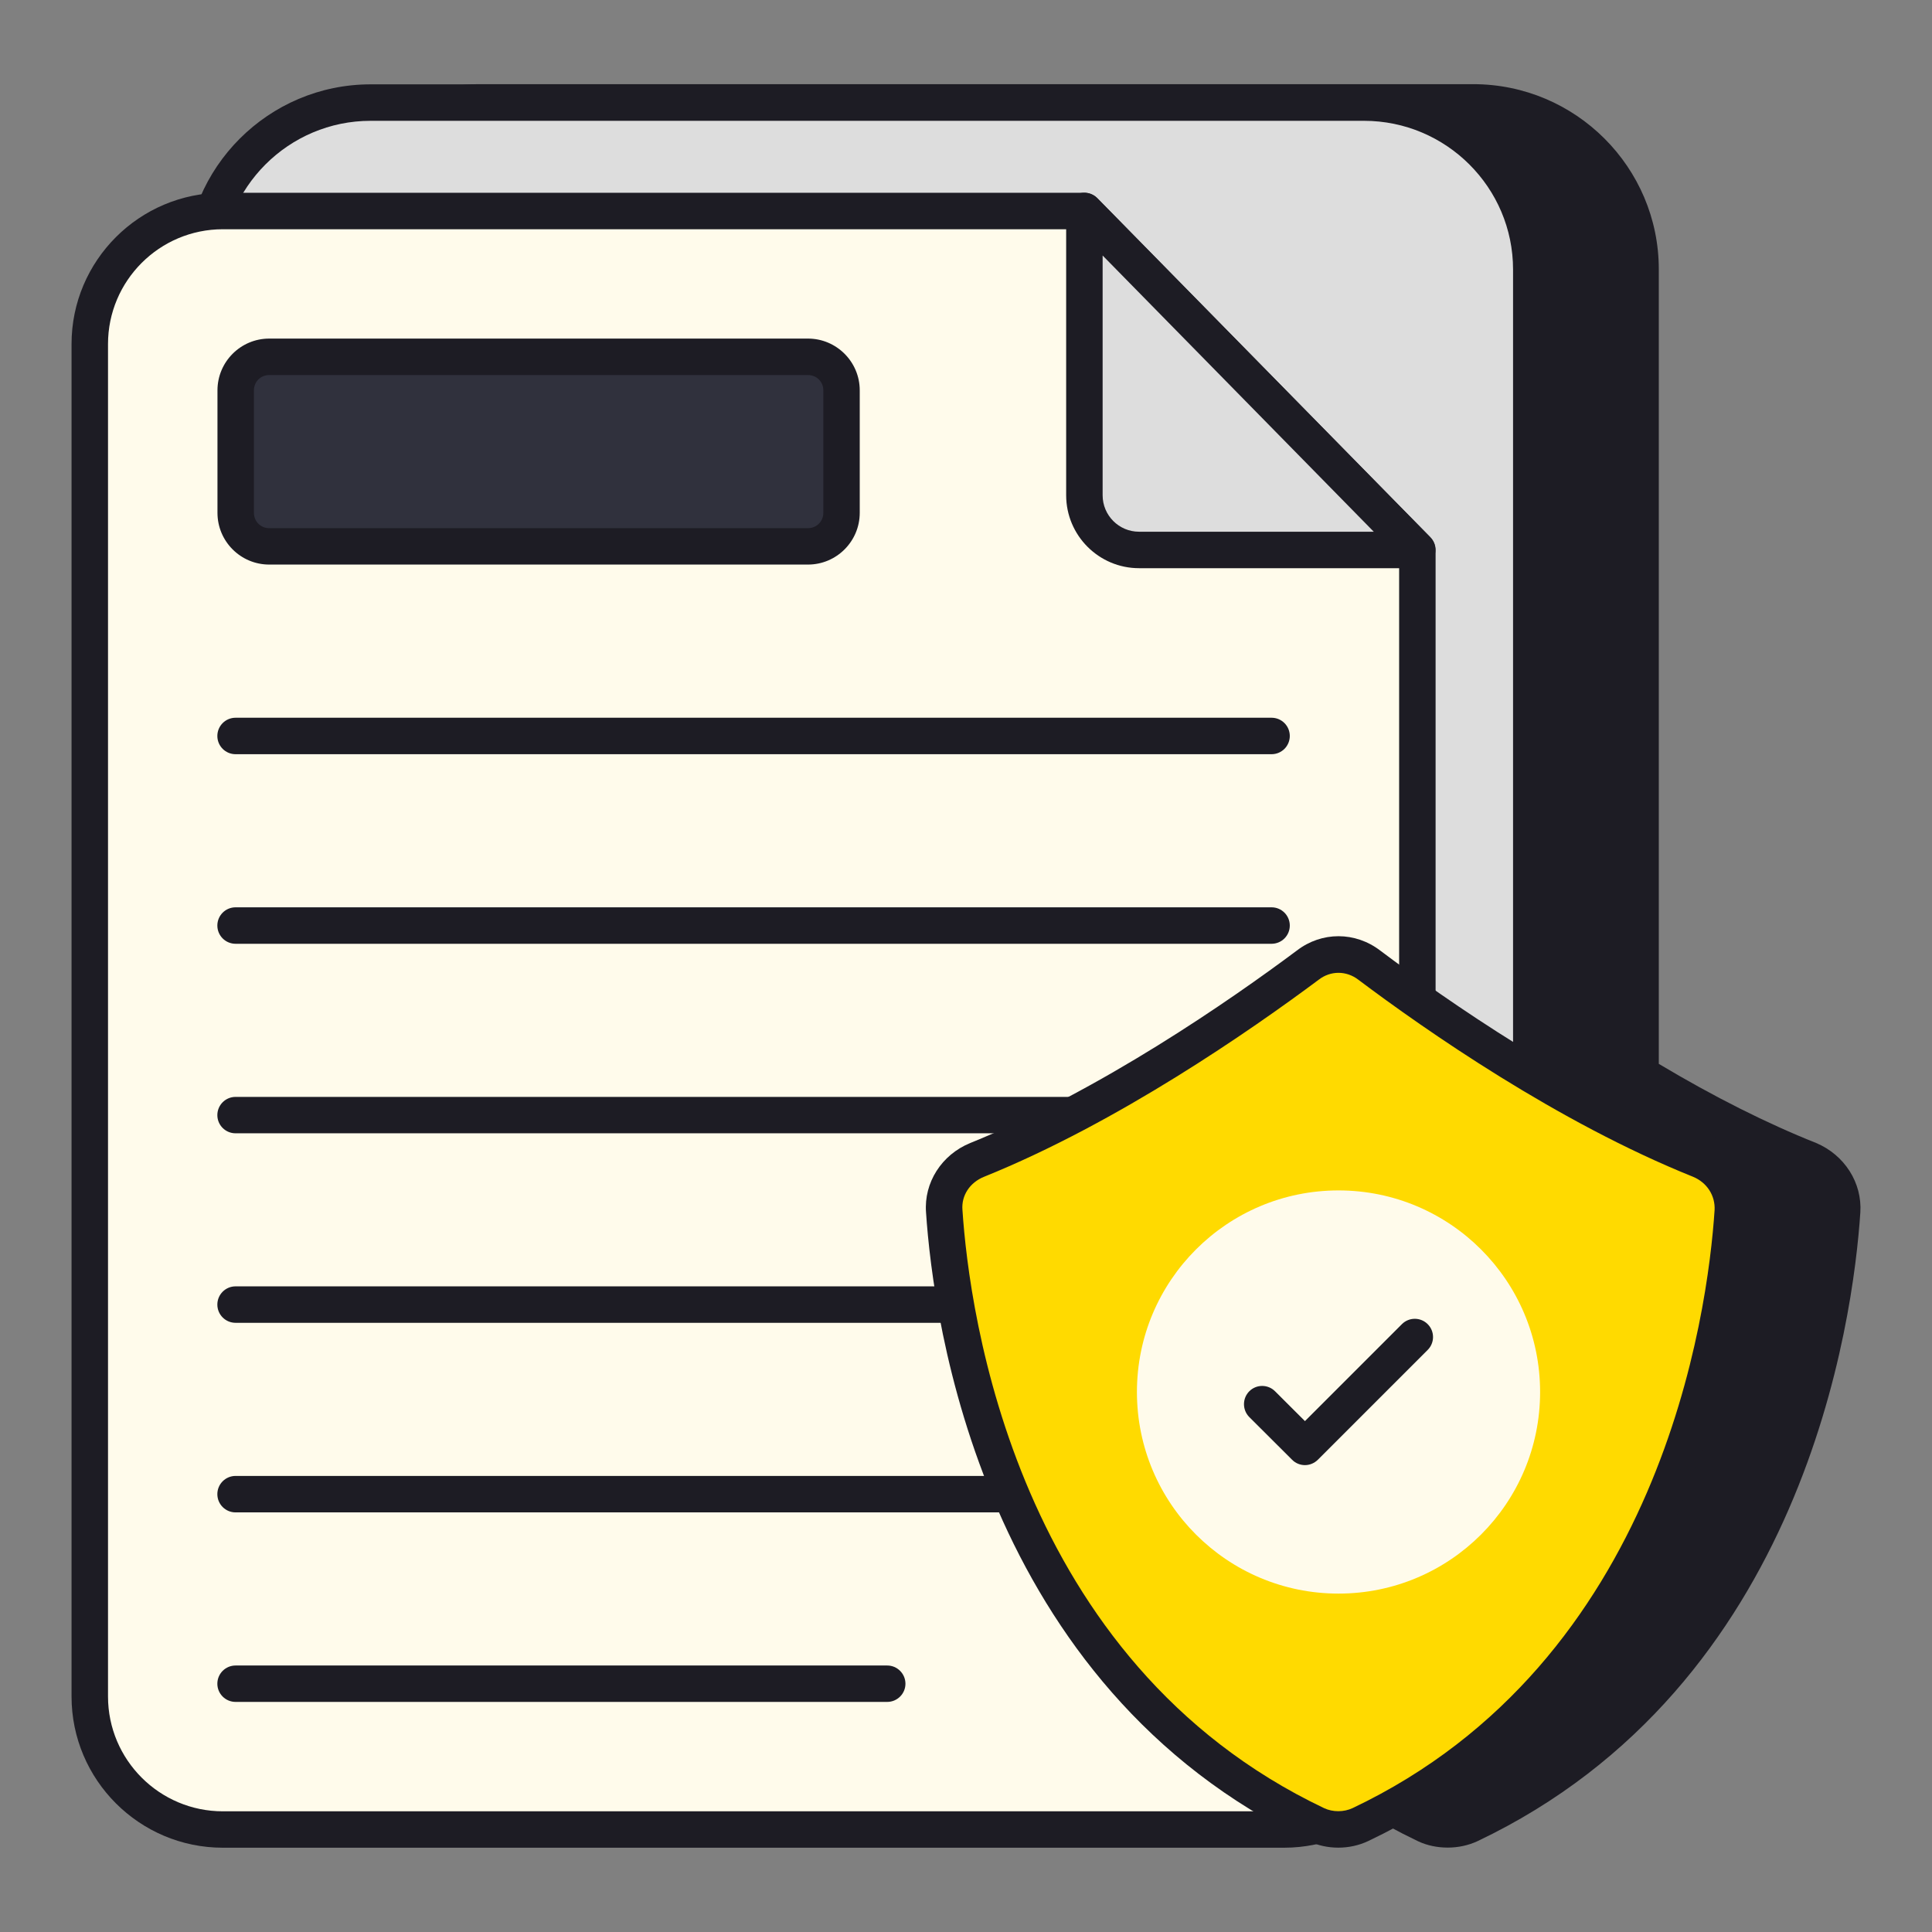 <svg xmlns="http://www.w3.org/2000/svg" width="32" height="32" viewBox="0 0 32 32" fill="none"><rect x="0" y="0" width="32" height="32" fill="#808080" stroke="none"/><path d="M30.512 20.063C30.385 21.977 29.57 27.737 24.341 30.224C24.118 30.327 23.84 30.327 23.616 30.224C22.125 29.512 20.996 28.54 20.139 27.459H7.949C6.421 27.459 5.183 26.215 5.183 24.681V4.461C5.183 2.934 6.421 1.696 7.949 1.696H24.401C25.929 1.696 27.173 2.934 27.173 4.461V17.792C28.03 18.312 28.996 18.825 29.968 19.211C30.312 19.356 30.536 19.688 30.512 20.063Z" fill="#1D1C24"></path><path d="M23.978 30.602C23.809 30.602 23.64 30.568 23.49 30.498C22.118 29.843 20.944 28.923 19.994 27.761H7.948C6.257 27.761 4.882 26.38 4.882 24.681V4.461C4.882 2.77 6.257 1.394 7.948 1.394H24.401C26.096 1.394 27.475 2.77 27.475 4.461V17.621C28.388 18.166 29.263 18.606 30.08 18.931C30.552 19.13 30.845 19.591 30.813 20.082C30.694 21.874 29.886 27.921 24.471 30.496C24.318 30.567 24.148 30.602 23.978 30.602ZM7.948 1.998C6.591 1.998 5.486 3.103 5.486 4.461V24.681C5.486 26.047 6.591 27.157 7.948 27.157H20.139C20.231 27.157 20.318 27.199 20.375 27.272C21.283 28.415 22.417 29.317 23.747 29.951C23.885 30.015 24.071 30.016 24.214 29.95C29.33 27.517 30.097 21.752 30.21 20.043C30.226 19.805 30.085 19.588 29.852 19.49C28.966 19.138 28.01 18.653 27.017 18.051C26.927 17.996 26.871 17.898 26.871 17.792V4.461C26.871 3.103 25.763 1.998 24.401 1.998H7.948Z" fill="#1D1C24"></path><path d="M25.363 4.464V24.684C25.363 26.212 24.119 27.456 22.592 27.456H6.139C4.611 27.456 3.374 26.212 3.374 24.684V4.464C3.374 2.936 4.611 1.699 6.139 1.699H22.592C24.119 1.699 25.363 2.936 25.363 4.464Z" fill="#DDDDDD"></path><path d="M22.592 27.758H6.139C4.448 27.758 3.072 26.379 3.072 24.684V4.464C3.072 2.773 4.448 1.397 6.139 1.397H22.592C24.286 1.397 25.665 2.773 25.665 4.464V24.684C25.665 26.379 24.286 27.758 22.592 27.758ZM6.139 2.001C4.78 2.001 3.675 3.106 3.675 4.464V24.684C3.675 26.046 4.78 27.154 6.139 27.154H22.592C23.953 27.154 25.061 26.046 25.061 24.684V4.464C25.061 3.106 23.953 2.001 22.592 2.001H6.139Z" fill="#1D1C24"></path><path d="M23.477 9.11V28.099C23.477 29.312 22.486 30.302 21.267 30.302H3.691C2.471 30.302 1.487 29.312 1.487 28.099V5.699C1.487 4.479 2.471 3.495 3.691 3.495H17.958L23.477 9.11Z" fill="#FFFBEB"></path><path d="M21.267 30.604H3.691C2.309 30.604 1.185 29.48 1.185 28.099V5.698C1.185 4.317 2.309 3.193 3.691 3.193H17.958C18.039 3.193 18.116 3.225 18.173 3.283L23.691 8.898C23.747 8.955 23.778 9.031 23.778 9.11V28.099C23.778 29.48 22.651 30.604 21.267 30.604ZM3.691 3.797C2.642 3.797 1.789 4.65 1.789 5.698V28.099C1.789 29.148 2.642 30.001 3.691 30.001H21.267C22.319 30.001 23.174 29.148 23.174 28.099V9.233L17.831 3.797H3.691Z" fill="#1D1C24"></path><path d="M14.695 28.189H3.902C3.735 28.189 3.6 28.054 3.6 27.888C3.6 27.721 3.735 27.586 3.902 27.586H14.695C14.861 27.586 14.997 27.721 14.997 27.888C14.997 28.054 14.861 28.189 14.695 28.189Z" fill="#1D1C24"></path><path d="M21.061 25.05H3.902C3.735 25.05 3.6 24.915 3.6 24.748C3.6 24.581 3.735 24.446 3.902 24.446H21.061C21.228 24.446 21.363 24.581 21.363 24.748C21.363 24.915 21.228 25.05 21.061 25.05Z" fill="#1D1C24"></path><path d="M21.061 21.91H3.902C3.735 21.91 3.6 21.775 3.6 21.608C3.6 21.441 3.735 21.306 3.902 21.306H21.061C21.228 21.306 21.363 21.441 21.363 21.608C21.363 21.775 21.228 21.91 21.061 21.91Z" fill="#1D1C24"></path><path d="M21.061 18.771H3.902C3.735 18.771 3.6 18.637 3.6 18.47C3.6 18.303 3.735 18.168 3.902 18.168H21.061C21.228 18.168 21.363 18.303 21.363 18.47C21.363 18.637 21.228 18.771 21.061 18.771Z" fill="#1D1C24"></path><path d="M21.061 15.632H3.902C3.735 15.632 3.6 15.497 3.6 15.33C3.6 15.163 3.735 15.028 3.902 15.028H21.061C21.228 15.028 21.363 15.163 21.363 15.33C21.363 15.497 21.228 15.632 21.061 15.632Z" fill="#1D1C24"></path><path d="M21.061 12.492H3.902C3.735 12.492 3.6 12.357 3.6 12.19C3.6 12.023 3.735 11.888 3.902 11.888H21.061C21.228 11.888 21.363 12.023 21.363 12.19C21.363 12.357 21.228 12.492 21.061 12.492Z" fill="#1D1C24"></path><path d="M23.473 9.108H18.867C18.366 9.108 17.961 8.704 17.961 8.203V3.493L23.473 9.108Z" fill="#DDDDDD"></path><path d="M23.473 9.411H18.866C18.201 9.411 17.659 8.869 17.659 8.203V3.494C17.659 3.371 17.733 3.261 17.846 3.214C17.96 3.168 18.09 3.194 18.176 3.282L23.688 8.897C23.774 8.984 23.799 9.114 23.752 9.226C23.704 9.338 23.595 9.411 23.473 9.411ZM18.263 4.232V8.203C18.263 8.536 18.533 8.807 18.866 8.807H22.754L18.263 4.232Z" fill="#1D1C24"></path><path d="M13.938 6.465V8.494C13.938 8.802 13.691 9.05 13.383 9.05H4.459C4.151 9.05 3.904 8.802 3.904 8.494V6.465C3.904 6.157 4.151 5.91 4.459 5.91H13.383C13.691 5.91 13.938 6.157 13.938 6.465Z" fill="#30313D"></path><path d="M13.383 9.351H4.459C3.986 9.351 3.602 8.967 3.602 8.494V6.465C3.602 5.993 3.986 5.608 4.459 5.608H13.383C13.855 5.608 14.24 5.993 14.24 6.465V8.494C14.24 8.967 13.855 9.351 13.383 9.351ZM4.459 6.212C4.317 6.212 4.206 6.323 4.206 6.465V8.494C4.206 8.636 4.317 8.748 4.459 8.748H13.383C13.525 8.748 13.637 8.636 13.637 8.494V6.465C13.637 6.323 13.525 6.212 13.383 6.212H4.459Z" fill="#1D1C24"></path><path d="M28.701 20.061C28.574 21.979 27.76 27.738 22.531 30.221C22.305 30.328 22.029 30.328 21.802 30.221C16.581 27.738 15.767 21.979 15.64 20.061C15.611 19.686 15.838 19.354 16.184 19.212C18.449 18.299 20.684 16.714 21.661 15.986C21.965 15.752 22.375 15.752 22.68 15.986C23.649 16.714 25.885 18.299 28.156 19.212C28.503 19.354 28.722 19.686 28.701 20.061Z" fill="#FFDA00"></path><path d="M22.166 30.603C21.997 30.603 21.828 30.567 21.674 30.495C16.266 27.922 15.457 21.873 15.338 20.081C15.301 19.589 15.595 19.126 16.07 18.932C18.223 18.064 20.384 16.562 21.48 15.744C21.892 15.427 22.448 15.427 22.863 15.746C23.944 16.558 26.086 18.055 28.268 18.932C28.743 19.126 29.03 19.575 29.002 20.078V20.081C28.883 21.873 28.073 27.923 22.661 30.494C22.506 30.567 22.336 30.603 22.166 30.603ZM22.169 16.113C22.055 16.113 21.941 16.151 21.845 16.225C20.721 17.063 18.512 18.599 16.297 19.492C16.063 19.587 15.922 19.802 15.941 20.038C16.054 21.751 16.822 27.518 21.932 29.949C22.076 30.016 22.257 30.016 22.403 29.948C27.516 27.519 28.286 21.754 28.399 20.043C28.412 19.802 28.272 19.586 28.042 19.491C25.796 18.589 23.605 17.059 22.498 16.227C22.399 16.151 22.284 16.113 22.169 16.113Z" fill="#1D1C24"></path><path d="M22.17 26.395C24.014 26.395 25.509 24.9 25.509 23.056C25.509 21.212 24.014 19.717 22.17 19.717C20.326 19.717 18.831 21.212 18.831 23.056C18.831 24.9 20.326 26.395 22.17 26.395Z" fill="#FFFBEB"></path><path d="M21.614 24.267C21.537 24.267 21.459 24.237 21.401 24.178L20.692 23.471C20.575 23.353 20.575 23.162 20.692 23.044C20.81 22.926 21.001 22.926 21.119 23.044L21.614 23.538L23.22 21.932C23.338 21.814 23.529 21.814 23.647 21.932C23.765 22.05 23.765 22.241 23.647 22.359L21.828 24.178C21.768 24.237 21.691 24.267 21.614 24.267Z" fill="#1D1C24"></path></svg>